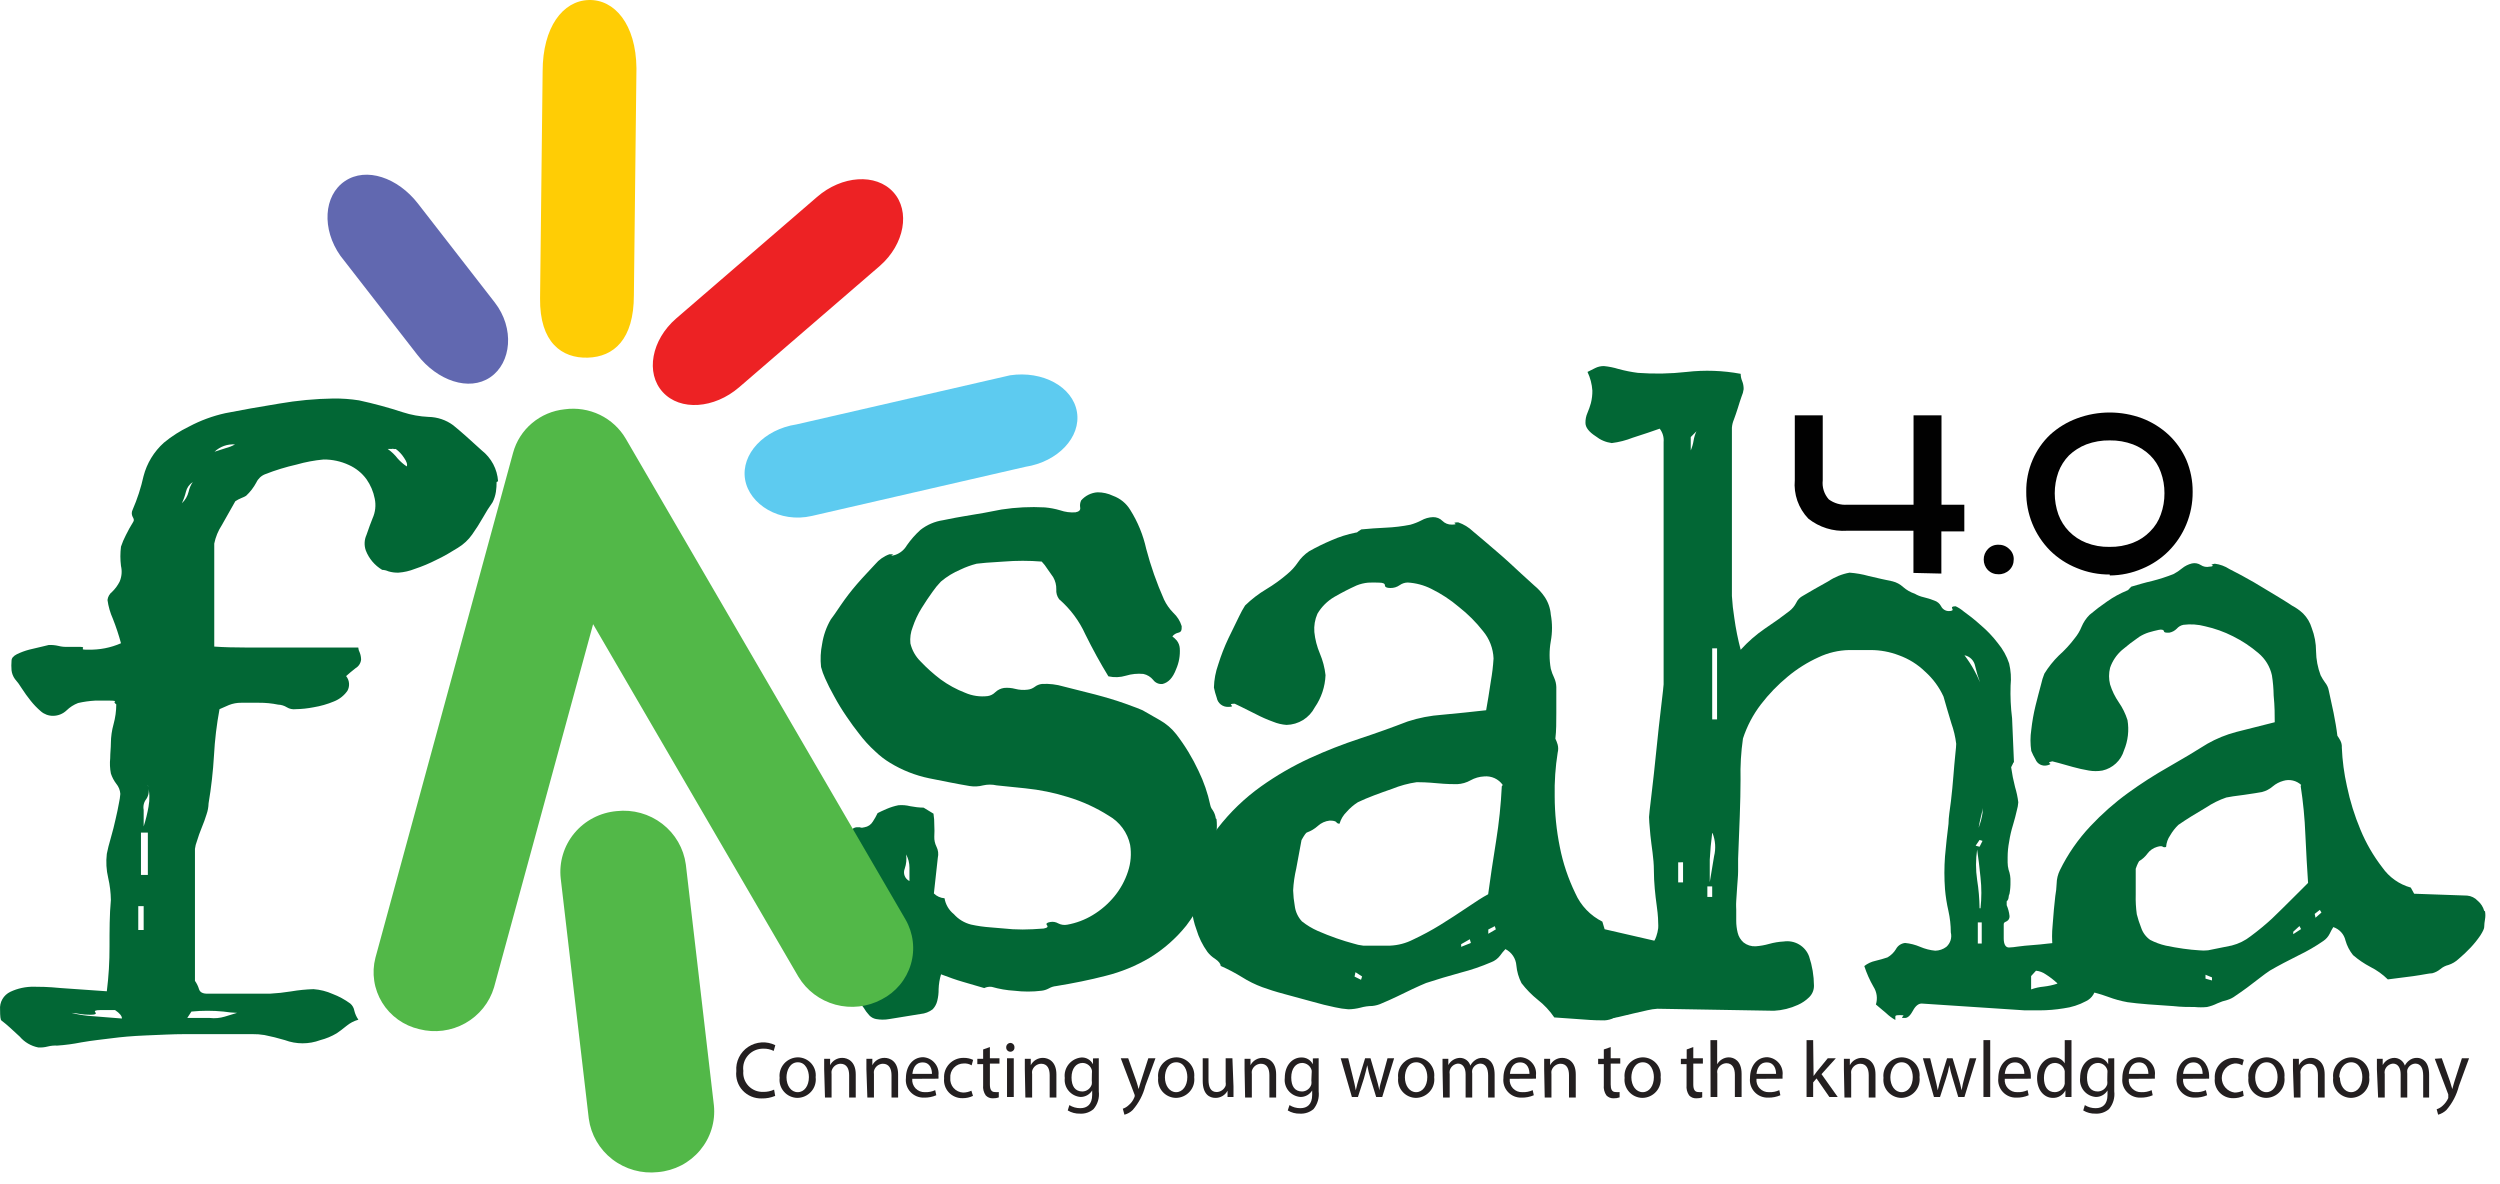 <svg width="114" height="54" viewBox="0 0 114 54" fill="none" xmlns="http://www.w3.org/2000/svg">
<g clip-path="url(#clip0_350_1887)">
<path d="M22.645 21.981C22.646 22.13 22.636 22.278 22.614 22.425C22.588 22.592 22.537 22.755 22.46 22.906C22.301 23.128 22.155 23.36 22.023 23.599C21.872 23.865 21.708 24.123 21.531 24.372C21.359 24.618 21.137 24.825 20.878 24.981C20.565 25.176 20.263 25.358 19.912 25.523C19.591 25.688 19.258 25.828 18.915 25.942C18.677 26.037 18.426 26.095 18.171 26.113C18.014 26.118 17.858 26.097 17.709 26.052C17.62 26.012 17.524 25.989 17.426 25.985C17.085 25.781 16.823 25.47 16.681 25.103C16.599 24.87 16.61 24.615 16.712 24.391C16.817 24.086 16.909 23.831 16.989 23.636C17.117 23.354 17.152 23.038 17.087 22.735C17.026 22.419 16.898 22.118 16.712 21.853C16.506 21.57 16.227 21.346 15.906 21.202C15.546 21.035 15.152 20.95 14.755 20.953C14.338 20.991 13.926 21.069 13.524 21.184C13.038 21.294 12.56 21.44 12.096 21.622C11.916 21.69 11.771 21.826 11.69 21.999C11.569 22.226 11.411 22.432 11.222 22.608C11.154 22.648 11.082 22.683 11.007 22.711C10.91 22.75 10.817 22.799 10.73 22.857L10.115 23.946C9.948 24.203 9.831 24.487 9.77 24.786V29.484C10.188 29.514 10.675 29.527 11.235 29.527H12.878C13.419 29.527 13.881 29.527 14.275 29.527H14.989H16.337C16.343 29.607 16.366 29.686 16.404 29.758C16.444 29.859 16.464 29.966 16.466 30.074C16.459 30.155 16.432 30.233 16.388 30.302C16.344 30.371 16.284 30.428 16.213 30.47C16.047 30.598 15.906 30.719 15.783 30.829C15.858 30.922 15.905 31.035 15.915 31.154C15.926 31.273 15.902 31.393 15.844 31.498C15.693 31.717 15.478 31.887 15.229 31.985C14.929 32.111 14.615 32.2 14.293 32.253C14.028 32.305 13.758 32.334 13.487 32.338C13.346 32.357 13.202 32.327 13.081 32.253C12.961 32.178 12.823 32.136 12.681 32.131C12.394 32.072 12.101 32.043 11.807 32.046H11.001C10.809 32.044 10.619 32.079 10.441 32.149L10.01 32.338C9.88 33.034 9.796 33.737 9.758 34.444C9.715 35.178 9.633 35.909 9.511 36.634C9.506 36.804 9.475 36.972 9.419 37.133C9.358 37.334 9.284 37.535 9.198 37.742C9.111 37.949 9.044 38.149 8.982 38.35C8.936 38.465 8.905 38.586 8.89 38.709V44.727C8.972 44.842 9.034 44.97 9.075 45.105C9.118 45.245 9.241 45.312 9.45 45.312H9.979C10.242 45.312 10.531 45.312 10.847 45.312C11.155 45.312 11.462 45.312 11.745 45.312H12.306C12.629 45.295 12.952 45.26 13.272 45.208C13.61 45.15 13.951 45.116 14.293 45.105C14.595 45.127 14.891 45.201 15.167 45.324C15.455 45.433 15.726 45.581 15.973 45.762C16.072 45.847 16.137 45.963 16.158 46.091C16.194 46.237 16.256 46.375 16.343 46.498C16.139 46.555 15.95 46.655 15.789 46.79C15.623 46.93 15.475 47.034 15.352 47.119C15.12 47.257 14.869 47.362 14.607 47.429C14.086 47.624 13.51 47.624 12.989 47.429C12.656 47.332 12.373 47.259 12.059 47.198C11.874 47.167 11.687 47.153 11.499 47.156H10.01C9.548 47.156 9.031 47.156 8.453 47.156C7.874 47.156 7.271 47.192 6.65 47.216C6.028 47.241 5.511 47.289 5.099 47.344C4.687 47.399 4.262 47.435 3.702 47.533C3.342 47.605 2.978 47.654 2.613 47.679C2.466 47.671 2.318 47.685 2.176 47.721C2.035 47.758 1.89 47.772 1.745 47.764C1.415 47.699 1.118 47.525 0.902 47.271C0.551 46.943 0.286 46.699 0.065 46.535C0.022 46.505 0.003 46.346 0.003 46.042C-0.011 45.875 0.025 45.708 0.109 45.562C0.192 45.417 0.319 45.3 0.471 45.227C0.809 45.067 1.18 44.988 1.554 44.995C1.763 44.995 2.169 44.995 2.785 45.056L4.871 45.202C4.956 44.526 4.997 43.845 4.994 43.164C4.994 42.421 4.994 41.709 5.056 41.04C5.051 40.7 5.01 40.361 4.933 40.03C4.848 39.671 4.827 39.3 4.871 38.934C4.908 38.74 4.97 38.49 5.056 38.198C5.142 37.906 5.21 37.626 5.271 37.352C5.333 37.078 5.388 36.841 5.425 36.616C5.456 36.48 5.476 36.341 5.487 36.202C5.476 36.032 5.411 35.871 5.302 35.74C5.194 35.598 5.111 35.44 5.056 35.271C5.012 35.042 5.001 34.809 5.025 34.577C5.025 34.34 5.056 34.109 5.056 33.884C5.059 33.592 5.1 33.301 5.179 33.02C5.26 32.726 5.301 32.423 5.302 32.119C5.222 32.058 5.197 32.015 5.24 31.991C5.283 31.967 5.197 31.948 4.994 31.948H4.342C4.079 31.963 3.817 31.999 3.56 32.058C3.364 32.133 3.186 32.247 3.037 32.393C2.872 32.551 2.652 32.64 2.422 32.642C2.216 32.644 2.016 32.57 1.862 32.435C1.691 32.288 1.534 32.125 1.394 31.948C1.249 31.767 1.113 31.578 0.988 31.383C0.898 31.234 0.795 31.093 0.68 30.963C0.596 30.846 0.543 30.71 0.526 30.567C0.514 30.421 0.514 30.275 0.526 30.129C0.526 30.013 0.606 29.916 0.772 29.831C0.952 29.744 1.139 29.675 1.332 29.624L1.948 29.478L2.225 29.411C2.372 29.406 2.519 29.42 2.662 29.453C2.804 29.49 2.952 29.504 3.099 29.496H3.53C3.739 29.496 3.819 29.496 3.782 29.563C3.745 29.63 3.819 29.624 4.028 29.624C4.54 29.637 5.049 29.538 5.517 29.332C5.415 28.954 5.292 28.582 5.148 28.218C5.025 27.945 4.942 27.656 4.902 27.36C4.91 27.286 4.934 27.215 4.971 27.15C5.008 27.085 5.058 27.028 5.117 26.983C5.255 26.849 5.37 26.692 5.456 26.52C5.551 26.295 5.573 26.046 5.517 25.808C5.48 25.515 5.48 25.219 5.517 24.926C5.577 24.746 5.651 24.571 5.739 24.403C5.841 24.194 5.954 23.991 6.077 23.794C6.12 23.733 6.108 23.66 6.047 23.563C6.022 23.514 6.009 23.46 6.009 23.405C6.009 23.35 6.022 23.296 6.047 23.247C6.262 22.752 6.429 22.239 6.545 21.713C6.697 21.125 7.02 20.594 7.474 20.186C7.826 19.895 8.213 19.648 8.625 19.449C9.144 19.173 9.699 18.968 10.275 18.841C10.976 18.701 11.807 18.555 12.736 18.403C13.55 18.262 14.373 18.185 15.198 18.172C15.591 18.168 15.985 18.196 16.373 18.257C17.047 18.403 17.713 18.584 18.367 18.798C18.748 18.922 19.143 18.993 19.543 19.011C19.947 19.018 20.339 19.15 20.663 19.389C21.038 19.693 21.469 20.082 21.968 20.539C22.184 20.709 22.362 20.922 22.491 21.164C22.619 21.406 22.694 21.672 22.712 21.944L22.645 21.981ZM18.546 21.269C18.589 21.184 18.546 21.05 18.423 20.873C18.323 20.718 18.196 20.582 18.047 20.472C18.017 20.48 17.985 20.48 17.955 20.472C17.925 20.46 17.892 20.46 17.863 20.472H17.678C17.854 20.596 18.01 20.745 18.14 20.916C18.26 21.049 18.396 21.168 18.546 21.269ZM10.718 20.265C10.547 20.253 10.375 20.277 10.214 20.334C10.053 20.392 9.906 20.482 9.782 20.599L10.312 20.429C10.454 20.392 10.59 20.337 10.718 20.265ZM8.791 21.981C8.634 22.084 8.521 22.243 8.478 22.425C8.435 22.605 8.373 22.781 8.293 22.948C8.445 22.807 8.551 22.625 8.601 22.425C8.634 22.266 8.698 22.115 8.791 21.981ZM6.742 35.825C6.779 35.925 6.792 36.031 6.78 36.137C6.769 36.242 6.732 36.344 6.674 36.433C6.618 36.503 6.578 36.583 6.557 36.669C6.536 36.755 6.534 36.845 6.551 36.932V37.687C6.646 37.392 6.72 37.091 6.773 36.786C6.834 36.459 6.824 36.123 6.742 35.8V35.825ZM6.428 37.967V39.896H6.742V37.967H6.428ZM6.305 41.32V42.409H6.551V41.32H6.305ZM10.841 46.188C10.622 46.181 10.404 46.161 10.188 46.127C9.703 46.079 9.215 46.079 8.73 46.127L8.539 46.419H9.567C9.796 46.446 10.029 46.425 10.25 46.358L10.865 46.17L10.841 46.188ZM5.56 46.438C5.56 46.328 5.456 46.2 5.247 46.06H4.563C4.354 46.06 4.286 46.097 4.348 46.164C4.41 46.231 4.348 46.273 4.126 46.273C3.951 46.274 3.776 46.26 3.603 46.231C3.49 46.205 3.375 46.191 3.259 46.188C3.511 46.252 3.768 46.297 4.028 46.322L5.554 46.444L5.56 46.438Z" fill="#026735"/>
<path d="M55.472 37.346C55.496 37.548 55.496 37.752 55.472 37.955C55.453 38.169 55.422 38.382 55.38 38.594C55.343 38.782 55.343 38.977 55.38 39.166C55.423 39.369 55.404 39.581 55.325 39.774C55.067 40.653 54.65 41.477 54.094 42.208C53.628 42.789 53.063 43.285 52.426 43.675C51.804 44.044 51.13 44.321 50.426 44.496C49.7 44.685 48.943 44.837 48.161 44.965C48.041 44.976 47.926 45.014 47.823 45.074C47.719 45.13 47.607 45.165 47.49 45.178C47.081 45.228 46.668 45.228 46.259 45.178C45.909 45.158 45.562 45.098 45.225 45.001C45.108 44.986 44.988 45.005 44.881 45.056L43.902 44.77C43.601 44.685 43.287 44.569 42.911 44.429C42.846 44.649 42.809 44.876 42.801 45.105C42.804 45.285 42.783 45.465 42.739 45.64C42.705 45.784 42.632 45.916 42.53 46.024C42.372 46.145 42.182 46.219 41.982 46.237L40.56 46.468C40.357 46.505 40.148 46.505 39.945 46.468C39.827 46.445 39.719 46.385 39.637 46.297C39.537 46.187 39.449 46.067 39.373 45.938C39.222 45.728 39.039 45.541 38.831 45.385C39.077 45.275 39.256 44.971 39.36 44.472C39.462 44.056 39.449 43.621 39.324 43.212C39.317 43.162 39.317 43.111 39.324 43.06C39.316 42.872 39.293 42.685 39.256 42.5C39.2 42.19 39.127 41.721 39.022 41.095C38.917 40.468 38.751 39.585 38.529 38.46C38.633 38.321 38.711 38.164 38.757 37.997C38.771 37.924 38.808 37.858 38.864 37.808C38.919 37.759 38.99 37.729 39.065 37.723C39.225 37.723 39.286 37.723 39.243 37.723C39.2 37.723 39.243 37.772 39.422 37.723C39.501 37.71 39.576 37.68 39.642 37.635C39.708 37.589 39.763 37.53 39.803 37.462C39.884 37.339 39.956 37.211 40.019 37.078C40.111 37.03 40.253 36.963 40.437 36.884C40.608 36.811 40.785 36.756 40.967 36.719C41.146 36.703 41.327 36.718 41.502 36.762C41.705 36.802 41.911 36.825 42.117 36.829L42.567 37.103C42.594 37.274 42.607 37.447 42.604 37.62C42.614 37.796 42.614 37.973 42.604 38.149C42.598 38.307 42.632 38.464 42.702 38.606C42.783 38.764 42.804 38.945 42.764 39.117L42.585 40.742C42.715 40.87 42.888 40.948 43.071 40.961C43.118 41.246 43.269 41.504 43.496 41.685C43.702 41.918 43.974 42.083 44.278 42.16C44.567 42.224 44.861 42.266 45.158 42.287L46.179 42.373C46.483 42.39 46.787 42.39 47.09 42.373L47.589 42.342C47.755 42.312 47.804 42.263 47.742 42.19C47.681 42.117 47.742 42.068 47.89 42.044C48.015 42.02 48.144 42.042 48.253 42.105C48.379 42.172 48.525 42.193 48.666 42.166C49.077 42.092 49.472 41.944 49.829 41.727C50.207 41.5 50.542 41.21 50.82 40.869C51.093 40.535 51.302 40.153 51.435 39.744C51.566 39.352 51.6 38.934 51.534 38.527C51.475 38.249 51.358 37.986 51.189 37.757C51.02 37.527 50.804 37.335 50.555 37.194C49.981 36.83 49.36 36.546 48.709 36.348C48.072 36.148 47.416 36.014 46.752 35.947L45.447 35.813C45.244 35.767 45.034 35.767 44.831 35.813C44.631 35.866 44.421 35.876 44.216 35.843C43.601 35.74 43.016 35.618 42.37 35.49C41.738 35.359 41.134 35.12 40.585 34.784C40.345 34.639 40.122 34.467 39.92 34.273C39.636 34.017 39.379 33.734 39.151 33.427C38.985 33.22 38.8 32.965 38.597 32.666C38.397 32.374 38.212 32.072 38.043 31.76C37.871 31.456 37.736 31.182 37.625 30.932C37.548 30.765 37.487 30.592 37.44 30.415C37.402 30.064 37.418 29.709 37.489 29.362C37.55 28.97 37.683 28.592 37.883 28.249C37.969 28.139 38.117 27.926 38.333 27.604C38.562 27.267 38.811 26.944 39.077 26.636C39.36 26.307 39.637 26.027 39.908 25.729C40.08 25.522 40.306 25.364 40.56 25.273C40.727 25.273 40.77 25.273 40.69 25.303C40.61 25.334 40.659 25.358 40.825 25.303C41.049 25.225 41.237 25.069 41.354 24.865C41.532 24.61 41.739 24.375 41.97 24.165C42.269 23.93 42.626 23.777 43.004 23.721C43.459 23.63 43.767 23.569 43.933 23.545C44.618 23.435 45.197 23.332 45.669 23.234C46.322 23.134 46.984 23.101 47.644 23.137C47.882 23.158 48.117 23.203 48.346 23.271C48.569 23.348 48.805 23.379 49.041 23.362C49.201 23.332 49.275 23.265 49.257 23.149C49.237 23.038 49.252 22.923 49.3 22.82C49.392 22.713 49.506 22.625 49.634 22.561C49.762 22.497 49.901 22.459 50.044 22.449C50.289 22.448 50.531 22.502 50.752 22.608C51.082 22.727 51.36 22.954 51.54 23.253C51.882 23.797 52.128 24.396 52.266 25.023C52.474 25.814 52.746 26.588 53.078 27.336C53.184 27.561 53.328 27.767 53.503 27.944C53.683 28.11 53.814 28.32 53.885 28.553C53.885 28.717 53.885 28.815 53.731 28.851C53.623 28.874 53.527 28.934 53.46 29.021C53.535 29.076 53.603 29.14 53.663 29.21C53.742 29.312 53.789 29.435 53.798 29.563C53.82 29.888 53.763 30.213 53.632 30.512C53.478 30.92 53.275 31.121 53.017 31.188C52.935 31.199 52.852 31.188 52.776 31.155C52.7 31.123 52.634 31.071 52.586 31.005C52.472 30.866 52.314 30.769 52.137 30.731C51.869 30.706 51.599 30.733 51.343 30.811C51.083 30.89 50.807 30.9 50.543 30.841C50.173 30.236 49.823 29.598 49.49 28.924C49.214 28.312 48.806 27.766 48.296 27.324C48.199 27.194 48.154 27.034 48.167 26.873C48.172 26.679 48.123 26.488 48.026 26.32C47.94 26.204 47.853 26.076 47.761 25.942C47.687 25.822 47.6 25.71 47.502 25.608C46.925 25.561 46.345 25.561 45.767 25.608C45.115 25.644 44.709 25.681 44.536 25.705C44.282 25.77 44.034 25.86 43.798 25.973C43.474 26.109 43.173 26.294 42.905 26.52C42.768 26.662 42.642 26.815 42.53 26.977C42.364 27.202 42.197 27.458 42.025 27.731C41.856 28.003 41.72 28.293 41.619 28.596C41.525 28.831 41.489 29.086 41.514 29.338C41.587 29.649 41.747 29.934 41.976 30.159C42.258 30.458 42.565 30.732 42.893 30.981C43.236 31.231 43.61 31.436 44.007 31.589C44.331 31.731 44.689 31.784 45.041 31.741C45.172 31.721 45.293 31.659 45.385 31.565C45.495 31.46 45.635 31.392 45.785 31.37C45.957 31.354 46.13 31.369 46.296 31.413C46.479 31.46 46.669 31.473 46.856 31.449C46.975 31.437 47.087 31.393 47.182 31.322C47.278 31.247 47.394 31.201 47.515 31.188C47.845 31.17 48.176 31.209 48.493 31.303L49.94 31.669C50.444 31.802 50.906 31.942 51.318 32.088C51.73 32.234 51.989 32.338 52.1 32.387L52.875 32.831C53.171 32.995 53.431 33.217 53.638 33.482C54.038 34.001 54.378 34.562 54.654 35.155C54.895 35.651 55.075 36.174 55.189 36.713C55.207 36.798 55.245 36.877 55.3 36.944C55.375 37.058 55.423 37.187 55.441 37.322L55.472 37.346ZM41.317 38.953C41.35 39.173 41.329 39.399 41.256 39.61C41.213 39.714 41.211 39.83 41.251 39.935C41.291 40.04 41.37 40.126 41.471 40.176C41.471 40.005 41.471 39.798 41.471 39.567C41.472 39.355 41.419 39.146 41.317 38.959V38.953Z" fill="#026735"/>
<path d="M76.427 43.955C76.426 44.09 76.401 44.224 76.353 44.35C76.304 44.479 76.263 44.611 76.23 44.746C76.23 44.807 76.137 44.934 75.959 45.117C75.768 45.304 75.562 45.477 75.344 45.634C75.116 45.797 74.877 45.946 74.63 46.078C74.457 46.188 74.262 46.257 74.058 46.279C73.902 46.286 73.75 46.33 73.614 46.407C73.475 46.48 73.322 46.521 73.165 46.529C72.999 46.529 72.667 46.529 72.168 46.486L70.876 46.395C70.669 46.09 70.416 45.819 70.125 45.592C69.847 45.369 69.597 45.113 69.38 44.831C69.251 44.579 69.171 44.304 69.146 44.022C69.134 43.866 69.082 43.716 68.995 43.586C68.908 43.456 68.788 43.351 68.648 43.279C68.558 43.373 68.476 43.472 68.402 43.578C68.3 43.712 68.161 43.816 68.002 43.876C67.553 44.069 67.091 44.228 66.617 44.35C66.051 44.505 65.522 44.663 65.029 44.825C64.863 44.892 64.666 44.983 64.414 45.099L63.694 45.446C63.448 45.561 63.226 45.665 63.029 45.744C62.888 45.813 62.736 45.856 62.58 45.872C62.395 45.874 62.21 45.9 62.032 45.951C61.855 45.996 61.673 46.021 61.49 46.024C61.283 46.009 61.078 45.978 60.875 45.932C60.555 45.865 60.198 45.78 59.804 45.665L58.573 45.33C58.161 45.221 57.823 45.111 57.558 45.014C57.235 44.894 56.925 44.741 56.635 44.557C56.323 44.365 55.998 44.194 55.662 44.046C55.662 43.949 55.576 43.839 55.41 43.724C55.275 43.64 55.156 43.533 55.059 43.407C54.834 43.094 54.664 42.747 54.555 42.379C54.449 42.094 54.381 41.798 54.352 41.496C54.399 41.136 54.482 40.782 54.598 40.438C54.758 39.865 54.906 39.379 55.035 38.983C55.113 38.784 55.178 38.581 55.232 38.375C55.284 38.153 55.385 37.945 55.527 37.766C56.087 37.039 56.753 36.397 57.503 35.861C58.203 35.363 58.949 34.931 59.73 34.571C60.474 34.231 61.236 33.933 62.014 33.677C62.771 33.427 63.497 33.166 64.192 32.898C64.699 32.733 65.224 32.631 65.755 32.594C66.469 32.527 67.14 32.46 67.768 32.387C67.836 32.028 67.903 31.583 67.983 31.06C68.044 30.718 68.085 30.372 68.106 30.026C68.088 29.569 67.92 29.131 67.626 28.778C67.305 28.369 66.936 27.999 66.525 27.677C66.141 27.35 65.717 27.072 65.263 26.849C64.93 26.682 64.565 26.585 64.192 26.563C64.059 26.565 63.931 26.608 63.823 26.685C63.699 26.772 63.55 26.817 63.398 26.813C63.232 26.813 63.152 26.77 63.152 26.691C63.152 26.612 63.066 26.569 62.9 26.569C62.728 26.56 62.555 26.56 62.383 26.569C62.203 26.586 62.027 26.629 61.86 26.697C61.513 26.854 61.174 27.029 60.844 27.22C60.526 27.407 60.261 27.671 60.075 27.987C59.96 28.249 59.911 28.535 59.934 28.821C59.968 29.158 60.054 29.488 60.186 29.8C60.319 30.115 60.407 30.447 60.444 30.786C60.424 31.313 60.253 31.824 59.952 32.259C59.83 32.494 59.646 32.692 59.42 32.833C59.193 32.973 58.933 33.05 58.666 33.056C58.454 33.041 58.246 32.991 58.05 32.91C57.784 32.814 57.525 32.7 57.275 32.569L56.604 32.234L56.303 32.089C56.138 32.089 56.089 32.113 56.155 32.162C56.22 32.21 56.171 32.234 56.007 32.234C55.884 32.239 55.763 32.2 55.667 32.124C55.571 32.048 55.506 31.941 55.484 31.821C55.43 31.668 55.387 31.511 55.355 31.352C55.364 30.993 55.431 30.638 55.552 30.299C55.678 29.894 55.832 29.497 56.013 29.113C56.192 28.736 56.358 28.401 56.505 28.103C56.585 27.933 56.676 27.768 56.776 27.61C57.068 27.326 57.392 27.076 57.743 26.867C58.082 26.664 58.404 26.432 58.703 26.174C58.885 26.025 59.044 25.85 59.176 25.656C59.313 25.452 59.489 25.277 59.694 25.139C60.022 24.953 60.361 24.787 60.709 24.64C61.066 24.481 61.439 24.363 61.823 24.287C61.843 24.287 61.863 24.283 61.881 24.274C61.899 24.266 61.915 24.254 61.928 24.238L62.075 24.141C62.438 24.105 62.808 24.08 63.189 24.062C63.565 24.046 63.94 24.001 64.309 23.928C64.482 23.88 64.649 23.815 64.808 23.733C64.973 23.639 65.159 23.587 65.349 23.581C65.428 23.58 65.506 23.594 65.579 23.623C65.652 23.652 65.719 23.696 65.774 23.752C65.829 23.807 65.895 23.851 65.968 23.88C66.041 23.91 66.12 23.924 66.199 23.922C66.363 23.922 66.412 23.904 66.346 23.867C66.279 23.837 66.346 23.819 66.494 23.819C66.747 23.906 66.978 24.047 67.171 24.232C67.516 24.512 67.885 24.841 68.266 25.163C68.648 25.486 69.011 25.827 69.344 26.137L69.959 26.697C70.141 26.846 70.301 27.02 70.433 27.214C70.596 27.455 70.694 27.734 70.716 28.024C70.79 28.426 70.79 28.838 70.716 29.241C70.643 29.655 70.643 30.079 70.716 30.494C70.754 30.637 70.805 30.775 70.87 30.908C70.93 31.04 70.964 31.183 70.968 31.328C70.968 31.687 70.968 32.082 70.968 32.508C70.968 32.934 70.968 33.324 70.925 33.683C70.968 33.771 71.003 33.862 71.03 33.957C71.061 34.077 71.061 34.202 71.03 34.322C70.925 34.982 70.88 35.65 70.894 36.318C70.896 37.092 70.974 37.865 71.128 38.624C71.271 39.355 71.51 40.065 71.836 40.736C72.082 41.294 72.517 41.75 73.067 42.026L73.171 42.373L75.811 42.981C76.01 43.043 76.18 43.175 76.285 43.352C76.414 43.514 76.493 43.708 76.513 43.912L76.427 43.955ZM67.866 42.385V42.58L68.211 42.379L68.162 42.233L67.866 42.385ZM68.525 35.794C68.431 35.66 68.303 35.554 68.154 35.485C68.004 35.417 67.839 35.389 67.676 35.405C67.459 35.416 67.249 35.476 67.06 35.581C66.872 35.688 66.661 35.748 66.445 35.758C66.279 35.758 65.971 35.758 65.522 35.715C65.072 35.673 64.771 35.667 64.605 35.667C64.22 35.723 63.844 35.825 63.484 35.971C62.906 36.172 62.383 36.36 61.921 36.58C61.728 36.702 61.554 36.852 61.404 37.024C61.253 37.172 61.142 37.356 61.084 37.559C61.056 37.562 61.027 37.557 61.001 37.546C60.975 37.534 60.953 37.515 60.937 37.492C60.9 37.444 60.801 37.419 60.635 37.419C60.433 37.44 60.243 37.526 60.093 37.663C59.949 37.794 59.779 37.895 59.595 37.961C59.564 37.961 59.478 38.076 59.349 38.308C59.287 38.667 59.207 39.093 59.109 39.604C59.032 39.932 58.984 40.266 58.967 40.602C58.974 40.839 58.999 41.075 59.041 41.308C59.072 41.571 59.186 41.818 59.367 42.014C59.589 42.19 59.833 42.337 60.093 42.452C60.377 42.573 60.66 42.689 60.943 42.786C61.226 42.884 61.478 42.963 61.712 43.024C61.858 43.072 62.008 43.105 62.161 43.121H63.392C63.755 43.105 64.109 43.011 64.432 42.847C64.855 42.649 65.266 42.428 65.663 42.184C66.094 41.916 66.5 41.654 66.894 41.387C67.288 41.119 67.596 40.918 67.86 40.778C67.959 40.054 68.076 39.245 68.223 38.344C68.355 37.52 68.442 36.689 68.482 35.855L68.525 35.794ZM66.629 43.054V43.176L67.073 42.999L67.023 42.829L66.629 43.054ZM61.767 44.533L62.063 44.679L62.112 44.527L61.81 44.332L61.767 44.533Z" fill="#026735"/>
<path d="M95.567 44.928C95.572 45.079 95.533 45.227 95.454 45.356C95.376 45.484 95.261 45.587 95.123 45.653C94.806 45.823 94.46 45.935 94.102 45.981C93.742 46.04 93.377 46.071 93.013 46.072H92.329L87.628 45.762C87.48 45.762 87.344 45.871 87.228 46.091C87.111 46.31 86.987 46.419 86.871 46.419C86.754 46.419 86.686 46.419 86.76 46.358C86.834 46.298 86.797 46.291 86.649 46.291C86.501 46.291 86.428 46.291 86.428 46.358V46.511C86.276 46.425 86.135 46.321 86.009 46.2L85.541 45.805C85.583 45.67 85.595 45.528 85.576 45.388C85.557 45.248 85.507 45.114 85.431 44.995C85.259 44.696 85.118 44.38 85.012 44.052C85.16 43.936 85.332 43.855 85.517 43.815C85.714 43.766 85.898 43.717 86.07 43.657C86.227 43.566 86.359 43.439 86.453 43.285C86.493 43.207 86.552 43.14 86.624 43.09C86.698 43.04 86.782 43.009 86.871 42.999C87.108 43.022 87.341 43.082 87.56 43.176C87.779 43.27 88.011 43.33 88.249 43.352C88.432 43.348 88.609 43.286 88.754 43.176C88.844 43.095 88.911 42.991 88.947 42.875C88.983 42.759 88.986 42.636 88.957 42.519C88.956 42.187 88.919 41.856 88.847 41.533C88.772 41.208 88.721 40.879 88.692 40.547C88.655 40.051 88.655 39.552 88.692 39.056C88.735 38.557 88.79 38.058 88.852 37.565C88.852 37.273 88.914 36.926 88.963 36.531C89.012 36.135 89.043 35.758 89.074 35.393C89.105 35.028 89.129 34.705 89.16 34.425C89.191 34.145 89.203 33.981 89.203 33.92C89.165 33.6 89.09 33.286 88.982 32.983C88.834 32.496 88.717 32.094 88.625 31.766C88.428 31.334 88.143 30.946 87.787 30.628C87.447 30.296 87.037 30.041 86.587 29.88C86.177 29.723 85.741 29.642 85.301 29.642H84.323C83.839 29.652 83.363 29.764 82.926 29.971C82.422 30.2 81.953 30.494 81.528 30.847C81.071 31.223 80.658 31.65 80.298 32.119C79.938 32.589 79.662 33.115 79.479 33.677C79.39 34.295 79.353 34.92 79.369 35.545C79.369 36.549 79.313 37.754 79.258 39.16C79.258 39.306 79.258 39.494 79.258 39.732C79.258 39.969 79.227 40.2 79.215 40.431C79.202 40.663 79.184 40.888 79.172 41.089C79.159 41.289 79.172 41.423 79.172 41.484V41.989C79.172 42.174 79.195 42.358 79.239 42.537C79.28 42.706 79.373 42.859 79.504 42.975C79.661 43.099 79.858 43.162 80.058 43.151C80.266 43.136 80.473 43.099 80.673 43.042C80.89 42.981 81.113 42.944 81.338 42.932C81.581 42.895 81.829 42.943 82.04 43.068C82.251 43.192 82.412 43.385 82.495 43.614C82.639 44.044 82.714 44.494 82.717 44.947C82.718 45.045 82.699 45.143 82.661 45.234C82.623 45.325 82.566 45.407 82.495 45.476C82.347 45.621 82.174 45.739 81.984 45.823C81.642 45.98 81.272 46.071 80.895 46.091L75.578 45.999C75.426 46.009 75.276 46.031 75.129 46.066L74.464 46.218L73.799 46.377C73.668 46.408 73.534 46.428 73.399 46.438C73.223 46.41 73.061 46.326 72.938 46.2C72.775 46.078 72.645 45.919 72.555 45.738C72.423 45.564 72.361 45.346 72.383 45.129C72.382 45.059 72.397 44.989 72.427 44.924C72.457 44.86 72.501 44.803 72.555 44.758C72.612 44.714 72.658 44.657 72.689 44.593C72.72 44.529 72.735 44.458 72.734 44.387C72.796 44.064 72.79 43.876 72.734 43.815C72.7 43.789 72.672 43.756 72.653 43.718C72.634 43.68 72.623 43.638 72.623 43.596C72.627 43.517 72.649 43.441 72.687 43.372C72.725 43.303 72.779 43.245 72.845 43.2C72.968 43.093 73.124 43.031 73.288 43.024C73.564 43.04 73.837 43.076 74.107 43.133C74.376 43.19 74.65 43.227 74.925 43.243C75.001 43.249 75.078 43.236 75.148 43.205C75.218 43.174 75.279 43.127 75.325 43.066C75.415 42.956 75.484 42.83 75.528 42.695C75.57 42.575 75.599 42.45 75.614 42.324C75.619 42.251 75.619 42.178 75.614 42.105C75.614 42.044 75.614 41.776 75.546 41.295C75.479 40.815 75.417 40.237 75.417 39.689C75.417 39.141 75.307 38.587 75.258 38.089C75.208 37.59 75.196 37.316 75.196 37.255C75.196 37.194 75.233 36.859 75.307 36.245C75.381 35.63 75.455 34.961 75.528 34.23C75.602 33.5 75.676 32.825 75.75 32.21C75.823 31.596 75.861 31.261 75.861 31.206V20.155C75.881 19.937 75.817 19.72 75.682 19.547C75.356 19.662 74.95 19.802 74.451 19.96C74.145 20.081 73.825 20.163 73.497 20.204C73.229 20.169 72.976 20.062 72.765 19.894C72.451 19.693 72.297 19.486 72.297 19.285C72.294 19.126 72.325 18.968 72.39 18.823C72.451 18.68 72.502 18.534 72.544 18.384C72.591 18.197 72.614 18.005 72.612 17.812C72.593 17.517 72.517 17.228 72.39 16.96L72.741 16.784C72.864 16.722 73.002 16.691 73.141 16.693C73.366 16.715 73.588 16.76 73.805 16.827C74.096 16.906 74.392 16.965 74.691 17.003C75.432 17.057 76.175 17.043 76.913 16.96C77.733 16.866 78.563 16.895 79.375 17.046C79.376 17.159 79.398 17.27 79.442 17.374C79.49 17.492 79.512 17.619 79.51 17.745C79.496 17.859 79.465 17.97 79.418 18.074C79.362 18.238 79.301 18.415 79.246 18.604C79.19 18.792 79.123 18.969 79.067 19.127C79.016 19.247 78.984 19.374 78.975 19.504V27.178C78.994 27.514 79.031 27.849 79.085 28.182C79.152 28.67 79.249 29.153 79.375 29.63C79.699 29.271 80.064 28.95 80.464 28.675C80.92 28.37 81.301 28.096 81.596 27.865C81.725 27.765 81.83 27.639 81.904 27.494C81.968 27.352 82.078 27.236 82.218 27.166C82.514 26.989 82.895 26.77 83.369 26.508C83.662 26.311 83.993 26.176 84.341 26.113C84.635 26.135 84.926 26.186 85.209 26.265C85.64 26.368 85.996 26.447 86.298 26.508C86.48 26.553 86.648 26.643 86.785 26.77C86.939 26.905 87.119 27.008 87.314 27.074C87.438 27.147 87.573 27.2 87.714 27.232C87.88 27.27 88.042 27.321 88.2 27.384C88.267 27.405 88.33 27.439 88.384 27.484C88.438 27.529 88.482 27.584 88.514 27.646C88.546 27.711 88.596 27.766 88.658 27.805C88.719 27.844 88.791 27.865 88.864 27.865C89.019 27.865 89.068 27.829 89.025 27.756C88.981 27.683 89.025 27.646 89.179 27.646C89.314 27.71 89.441 27.792 89.554 27.89C89.776 28.048 90.028 28.242 90.311 28.498C90.606 28.746 90.872 29.026 91.105 29.332C91.331 29.604 91.504 29.916 91.616 30.251C91.695 30.581 91.718 30.923 91.683 31.261C91.666 31.759 91.689 32.257 91.751 32.752L91.837 34.766C91.831 34.766 91.825 34.767 91.819 34.77C91.813 34.772 91.808 34.776 91.804 34.781C91.8 34.785 91.797 34.791 91.795 34.797C91.794 34.802 91.793 34.809 91.794 34.815L91.708 34.985C91.75 35.288 91.809 35.589 91.886 35.886C91.956 36.114 92.005 36.348 92.034 36.585C92.025 36.711 92.003 36.836 91.967 36.957C91.923 37.151 91.868 37.37 91.794 37.614C91.715 37.867 91.656 38.125 91.616 38.387C91.571 38.617 91.549 38.852 91.548 39.087V39.33C91.549 39.441 91.563 39.551 91.591 39.658C91.656 39.834 91.685 40.02 91.677 40.206C91.681 40.39 91.667 40.573 91.634 40.754C91.607 40.809 91.593 40.869 91.591 40.93C91.585 40.996 91.555 41.057 91.505 41.101V41.277C91.571 41.432 91.615 41.596 91.634 41.764C91.641 41.834 91.618 41.904 91.573 41.959C91.534 41.996 91.488 42.025 91.437 42.044C91.415 42.053 91.397 42.068 91.386 42.088C91.373 42.108 91.368 42.13 91.37 42.154C91.37 42.3 91.37 42.513 91.37 42.792C91.37 43.072 91.462 43.206 91.609 43.206C91.743 43.2 91.877 43.186 92.01 43.164C92.219 43.133 92.441 43.115 92.674 43.097C92.908 43.078 93.142 43.06 93.364 43.03L93.782 42.987C93.935 42.997 94.084 43.04 94.219 43.112C94.354 43.185 94.472 43.285 94.564 43.407C94.81 43.681 95.013 43.894 95.179 44.016C95.275 44.131 95.355 44.258 95.419 44.393C95.513 44.544 95.568 44.715 95.579 44.892L95.567 44.928ZM90.286 31.109C90.197 30.866 90.123 30.618 90.065 30.366C90.042 30.246 89.984 30.136 89.897 30.049C89.811 29.962 89.7 29.903 89.579 29.88C89.743 30.095 89.892 30.323 90.022 30.561C90.121 30.738 90.209 30.921 90.286 31.109ZM77.362 19.662L77.098 19.93V20.539C77.16 20.396 77.203 20.247 77.227 20.094C77.251 19.943 77.297 19.795 77.362 19.656V19.662ZM90.447 36.458C90.447 36.688 90.416 36.917 90.354 37.139C90.299 37.358 90.255 37.559 90.225 37.748C90.308 37.53 90.369 37.303 90.403 37.072C90.42 36.87 90.427 36.667 90.422 36.464L90.447 36.458ZM90.089 38.563L90.268 38.612L90.403 38.344L90.268 38.301L90.089 38.563ZM90.311 41.417C90.363 40.95 90.363 40.479 90.311 40.011C90.268 39.543 90.212 39.123 90.157 38.74C90.089 39.198 90.089 39.663 90.157 40.121C90.226 40.55 90.263 40.983 90.268 41.417H90.311ZM93.813 44.837C93.65 44.685 93.473 44.548 93.284 44.429C93.153 44.337 93 44.28 92.841 44.265L92.619 44.508V45.117C92.805 45.05 92.999 45.007 93.197 44.989C93.406 44.965 93.612 44.921 93.813 44.855V44.837ZM90.188 42.062V43.024H90.367V42.062H90.188ZM78.076 29.563V32.806H78.298V29.563H78.076ZM78.076 37.985C78.023 38.391 77.986 38.796 77.965 39.202C77.965 39.598 77.965 39.938 77.965 40.23C78.021 39.908 78.088 39.513 78.162 39.044C78.249 38.696 78.224 38.331 78.095 37.997L78.076 37.985ZM77.855 40.419V40.9H78.076V40.419H77.855ZM76.525 39.324V40.237H76.747V39.318L76.525 39.324Z" fill="#026735"/>
<path d="M113.317 41.557C113.338 41.676 113.338 41.797 113.317 41.916C113.295 42.037 113.283 42.159 113.279 42.281C113.279 42.336 113.23 42.458 113.107 42.652C112.973 42.85 112.822 43.038 112.658 43.212C112.486 43.395 112.303 43.568 112.11 43.73C111.979 43.853 111.821 43.947 111.649 44.003C111.512 44.036 111.386 44.101 111.279 44.192C111.171 44.281 111.046 44.345 110.91 44.381C110.769 44.381 110.474 44.454 110.03 44.514L108.885 44.661C108.65 44.43 108.38 44.237 108.085 44.089C107.803 43.94 107.539 43.761 107.298 43.553C107.139 43.355 107.022 43.127 106.953 42.884C106.922 42.744 106.854 42.614 106.757 42.508C106.66 42.401 106.537 42.321 106.399 42.275C106.337 42.373 106.281 42.474 106.233 42.579C106.167 42.712 106.067 42.825 105.944 42.908C105.585 43.157 105.206 43.376 104.812 43.565C104.35 43.797 103.913 44.022 103.507 44.259C103.377 44.344 103.218 44.46 103.039 44.6L102.473 45.032C102.276 45.178 102.097 45.3 101.937 45.409C101.827 45.493 101.702 45.557 101.568 45.598C101.41 45.635 101.255 45.688 101.106 45.756C100.958 45.829 100.801 45.885 100.639 45.92C100.453 45.938 100.265 45.938 100.079 45.92C99.796 45.92 99.463 45.92 99.1 45.878L97.968 45.799C97.586 45.768 97.272 45.738 97.02 45.701C96.718 45.648 96.421 45.566 96.134 45.458C95.826 45.347 95.512 45.255 95.192 45.184C95.192 45.093 95.082 45.02 94.915 44.947C94.781 44.897 94.658 44.823 94.552 44.727C94.3 44.496 94.092 44.222 93.937 43.918C93.793 43.688 93.68 43.44 93.598 43.182C93.566 42.86 93.566 42.536 93.598 42.214C93.635 41.679 93.678 41.235 93.721 40.863C93.755 40.674 93.776 40.483 93.783 40.291C93.787 40.08 93.838 39.873 93.931 39.683C94.29 38.949 94.76 38.272 95.321 37.675C95.844 37.117 96.418 36.609 97.038 36.16C97.631 35.73 98.247 35.334 98.885 34.973C99.504 34.62 100.095 34.267 100.657 33.914C101.069 33.68 101.509 33.5 101.968 33.379L103.728 32.934C103.728 32.606 103.728 32.21 103.679 31.717C103.674 31.407 103.648 31.098 103.599 30.792C103.513 30.398 103.296 30.042 102.984 29.782C102.631 29.48 102.243 29.223 101.826 29.015C101.423 28.81 100.995 28.657 100.553 28.559C100.23 28.472 99.893 28.45 99.562 28.492C99.444 28.515 99.338 28.578 99.26 28.669C99.167 28.763 99.047 28.827 98.915 28.851C98.768 28.851 98.688 28.851 98.676 28.784C98.663 28.717 98.577 28.693 98.435 28.723C98.294 28.754 98.14 28.79 97.98 28.839C97.829 28.887 97.684 28.955 97.549 29.04C97.275 29.229 97.009 29.432 96.756 29.648C96.51 29.866 96.325 30.142 96.22 30.451C96.157 30.701 96.157 30.962 96.22 31.212C96.31 31.5 96.443 31.773 96.614 32.022C96.788 32.272 96.923 32.547 97.014 32.837C97.092 33.303 97.037 33.782 96.854 34.218C96.787 34.444 96.661 34.649 96.488 34.81C96.315 34.972 96.101 35.085 95.869 35.137C95.665 35.172 95.457 35.172 95.254 35.137C95.007 35.095 94.762 35.04 94.521 34.973L93.869 34.79L93.586 34.717C93.439 34.748 93.401 34.778 93.469 34.809C93.537 34.839 93.469 34.869 93.352 34.9C93.245 34.927 93.13 34.913 93.032 34.863C92.934 34.813 92.857 34.728 92.817 34.626C92.744 34.503 92.68 34.375 92.626 34.243C92.578 33.924 92.578 33.6 92.626 33.281C92.667 32.906 92.733 32.534 92.823 32.168C92.915 31.808 92.995 31.486 93.075 31.2C93.11 31.036 93.159 30.875 93.223 30.719C93.408 30.419 93.629 30.141 93.882 29.892C94.147 29.656 94.388 29.395 94.601 29.113C94.736 28.951 94.843 28.771 94.921 28.577C95.006 28.375 95.129 28.191 95.285 28.036C95.54 27.82 95.808 27.616 96.085 27.427C96.368 27.227 96.674 27.06 96.995 26.928C97.013 26.924 97.029 26.917 97.042 26.906C97.055 26.896 97.067 26.882 97.076 26.867L97.186 26.752C97.5 26.66 97.802 26.569 98.147 26.49C98.473 26.407 98.793 26.303 99.106 26.18C99.247 26.107 99.379 26.019 99.5 25.918C99.631 25.811 99.785 25.734 99.95 25.693C100.019 25.677 100.091 25.675 100.16 25.688C100.23 25.701 100.297 25.727 100.356 25.766C100.413 25.805 100.479 25.831 100.548 25.844C100.616 25.857 100.688 25.855 100.756 25.839C100.897 25.839 100.941 25.79 100.873 25.772C100.805 25.754 100.873 25.729 100.996 25.705C101.233 25.735 101.461 25.818 101.66 25.948C102.018 26.125 102.393 26.332 102.787 26.557L103.9 27.226C104.245 27.439 104.454 27.567 104.516 27.616C104.703 27.713 104.875 27.836 105.027 27.981C105.208 28.165 105.342 28.391 105.415 28.638C105.545 28.976 105.612 29.335 105.612 29.697C105.617 30.071 105.688 30.442 105.82 30.792C105.881 30.912 105.95 31.026 106.03 31.133C106.111 31.234 106.166 31.353 106.19 31.48L106.412 32.508C106.485 32.88 106.547 33.226 106.584 33.549C106.634 33.619 106.679 33.692 106.719 33.768C106.771 33.867 106.795 33.979 106.787 34.09C106.812 34.684 106.89 35.275 107.021 35.855C107.162 36.532 107.369 37.194 107.636 37.833C107.89 38.448 108.225 39.027 108.633 39.555C108.945 40.002 109.403 40.327 109.932 40.474L110.085 40.754L112.504 40.839C112.689 40.856 112.86 40.941 112.984 41.076C113.127 41.196 113.23 41.355 113.279 41.533L113.317 41.557ZM105.55 41.673L105.587 41.849L105.858 41.612L105.784 41.49L105.55 41.673ZM104.935 35.794C104.828 35.695 104.697 35.625 104.554 35.592C104.412 35.559 104.262 35.563 104.122 35.606C103.943 35.654 103.777 35.741 103.636 35.861C103.494 35.984 103.326 36.071 103.144 36.117C102.996 36.145 102.725 36.188 102.331 36.245C101.937 36.293 101.66 36.336 101.519 36.366C101.192 36.478 100.882 36.632 100.596 36.823C100.128 37.097 99.703 37.358 99.334 37.614C99.187 37.756 99.061 37.918 98.959 38.095C98.851 38.25 98.788 38.43 98.774 38.618C98.752 38.629 98.728 38.634 98.703 38.634C98.678 38.634 98.654 38.629 98.632 38.618C98.596 38.575 98.503 38.575 98.362 38.618C98.187 38.669 98.033 38.776 97.925 38.922C97.823 39.063 97.693 39.181 97.543 39.269C97.543 39.269 97.463 39.391 97.389 39.616C97.389 39.938 97.389 40.328 97.389 40.79C97.38 41.091 97.397 41.393 97.438 41.691C97.49 41.898 97.556 42.101 97.635 42.3C97.708 42.525 97.853 42.722 98.048 42.859C98.274 42.976 98.513 43.064 98.762 43.121C99.027 43.176 99.297 43.224 99.562 43.261C99.827 43.297 100.06 43.322 100.276 43.334C100.413 43.349 100.551 43.349 100.688 43.334L101.771 43.115C102.085 43.035 102.379 42.89 102.633 42.689C102.969 42.441 103.292 42.174 103.599 41.892C103.925 41.587 104.215 41.283 104.516 40.991C104.818 40.699 105.045 40.456 105.248 40.261C105.205 39.616 105.162 38.886 105.125 38.064C105.096 37.318 105.024 36.575 104.91 35.837L104.935 35.794ZM104.571 42.488V42.598L104.928 42.366L104.855 42.227L104.571 42.488ZM100.583 44.63L100.867 44.709V44.569L100.571 44.448V44.63H100.583Z" fill="#026735"/>
<path fill-rule="evenodd" clip-rule="evenodd" d="M27.046 28.462L36.407 44.539C36.782 45.163 37.387 45.619 38.095 45.812C38.802 46.004 39.558 45.919 40.204 45.573C40.523 45.41 40.805 45.184 41.034 44.909C41.262 44.635 41.432 44.318 41.533 43.976C41.635 43.635 41.665 43.277 41.622 42.924C41.58 42.571 41.466 42.23 41.287 41.922L28.541 20.015C28.265 19.54 27.852 19.157 27.354 18.916C26.856 18.676 26.296 18.588 25.747 18.664C25.198 18.721 24.68 18.941 24.26 19.295C23.84 19.649 23.539 20.121 23.396 20.648L17.119 43.675C17.03 44.019 17.012 44.376 17.065 44.727C17.117 45.078 17.241 45.415 17.427 45.718C17.613 46.022 17.859 46.285 18.149 46.493C18.44 46.701 18.77 46.85 19.119 46.93C19.827 47.113 20.579 47.016 21.216 46.659C21.852 46.302 22.323 45.714 22.529 45.02L27.046 28.462ZM25.569 40.06L26.849 51.014C26.949 51.747 27.335 52.413 27.925 52.867C28.516 53.322 29.262 53.531 30.006 53.448C30.376 53.416 30.736 53.311 31.066 53.141C31.395 52.97 31.686 52.736 31.923 52.453C32.16 52.17 32.338 51.843 32.446 51.492C32.555 51.14 32.591 50.771 32.554 50.405L31.274 39.421C31.175 38.687 30.79 38.021 30.199 37.566C29.608 37.11 28.861 36.903 28.117 36.987C27.744 37.02 27.381 37.126 27.05 37.299C26.72 37.471 26.427 37.708 26.19 37.994C25.952 38.28 25.775 38.611 25.669 38.965C25.562 39.32 25.528 39.692 25.569 40.06Z" fill="#52B848"/>
<path fill-rule="evenodd" clip-rule="evenodd" d="M29.022 3.116L28.905 13.461C28.905 15.482 27.988 16.273 26.806 16.309C25.624 16.346 24.603 15.622 24.627 13.601L24.744 3.256C24.744 1.236 25.668 0.037 26.843 0.001C28.018 -0.036 29.003 1.102 29.022 3.116Z" fill="#FFCD05"/>
<path fill-rule="evenodd" clip-rule="evenodd" d="M40.123 12.123L33.704 17.66C32.566 18.64 31.015 18.75 30.221 17.879C29.427 17.009 29.704 15.5 30.836 14.52L37.255 8.983C38.387 7.997 39.944 7.894 40.732 8.758C41.52 9.622 41.249 11.137 40.123 12.123Z" fill="#ED2224"/>
<path fill-rule="evenodd" clip-rule="evenodd" d="M15.524 11.666L19.032 16.181C19.943 17.362 21.389 17.861 22.355 17.204C23.322 16.547 23.476 14.971 22.559 13.79L19.057 9.281C18.14 8.1 16.7 7.601 15.727 8.259C14.755 8.916 14.663 10.449 15.524 11.666Z" fill="#6168B0"/>
<path d="M87.253 26.125V24.202H84.231C83.59 24.244 82.957 24.046 82.458 23.648C82.236 23.416 82.067 23.139 81.96 22.837C81.855 22.535 81.814 22.214 81.843 21.896V18.938H83.117V21.902C83.099 22.058 83.114 22.216 83.162 22.366C83.209 22.516 83.288 22.654 83.393 22.772C83.636 22.95 83.935 23.037 84.237 23.015H87.258V18.938H88.532V23.015H89.573V24.232H88.526V26.155L87.253 26.125ZM91.825 25.516C91.826 25.606 91.809 25.695 91.774 25.778C91.739 25.86 91.688 25.935 91.622 25.997C91.557 26.06 91.48 26.108 91.395 26.141C91.31 26.173 91.22 26.189 91.129 26.186C91.041 26.188 90.952 26.173 90.87 26.14C90.787 26.108 90.712 26.059 90.649 25.997C90.525 25.867 90.457 25.695 90.458 25.516C90.456 25.428 90.472 25.34 90.505 25.257C90.538 25.175 90.587 25.099 90.649 25.036C90.711 24.971 90.785 24.919 90.868 24.886C90.95 24.852 91.04 24.837 91.129 24.841C91.221 24.838 91.312 24.854 91.396 24.887C91.481 24.921 91.558 24.971 91.622 25.036C91.692 25.098 91.747 25.175 91.782 25.262C91.817 25.348 91.832 25.442 91.825 25.535V25.516ZM96.207 26.198C95.694 26.202 95.184 26.103 94.711 25.906C94.251 25.723 93.832 25.45 93.481 25.103C92.776 24.389 92.388 23.428 92.397 22.431C92.389 21.93 92.488 21.432 92.687 20.971C92.871 20.541 93.141 20.152 93.481 19.827C93.838 19.501 94.256 19.247 94.711 19.078C95.671 18.721 96.73 18.721 97.69 19.078C98.134 19.25 98.542 19.504 98.89 19.827C99.233 20.151 99.507 20.54 99.697 20.971C99.891 21.433 99.99 21.93 99.985 22.431C99.989 22.938 99.891 23.441 99.697 23.91C99.511 24.364 99.237 24.777 98.89 25.127C98.548 25.47 98.14 25.744 97.69 25.93C97.222 26.132 96.717 26.238 96.207 26.241V26.198ZM98.699 22.492C98.702 22.164 98.646 21.839 98.533 21.53C98.432 21.242 98.266 20.979 98.047 20.764C97.823 20.547 97.558 20.377 97.265 20.265C96.927 20.139 96.568 20.077 96.207 20.082C95.841 20.076 95.478 20.138 95.136 20.265C94.843 20.379 94.575 20.548 94.348 20.764C94.133 20.983 93.968 21.244 93.862 21.53C93.641 22.155 93.641 22.835 93.862 23.46C93.968 23.748 94.133 24.012 94.348 24.232C94.569 24.458 94.835 24.634 95.13 24.75C95.468 24.882 95.83 24.946 96.194 24.938C96.561 24.945 96.924 24.881 97.265 24.75C97.561 24.635 97.828 24.459 98.047 24.232C98.266 24.015 98.432 23.75 98.533 23.46C98.646 23.149 98.702 22.822 98.699 22.492Z" fill="#010101"/>
<path fill-rule="evenodd" clip-rule="evenodd" d="M46.758 21.287L37.022 23.527C35.563 23.867 34.166 23.009 33.975 21.859C33.785 20.709 34.837 19.577 36.326 19.352L46.062 17.113C47.546 16.894 48.918 17.636 49.109 18.786C49.3 19.936 48.241 21.056 46.758 21.287Z" fill="#5DCBF0"/>
<path d="M35.348 49.973C35.154 50.054 34.944 50.094 34.733 50.089C34.571 50.093 34.409 50.063 34.26 50.001C34.11 49.938 33.976 49.844 33.866 49.726C33.756 49.608 33.674 49.468 33.624 49.315C33.574 49.162 33.557 49.001 33.576 48.841C33.559 48.626 33.601 48.411 33.696 48.217C33.791 48.024 33.936 47.858 34.117 47.738C34.298 47.618 34.508 47.548 34.725 47.534C34.943 47.52 35.16 47.564 35.354 47.661L35.281 47.922C35.136 47.85 34.975 47.815 34.813 47.819C34.682 47.816 34.552 47.841 34.432 47.893C34.312 47.944 34.204 48.021 34.117 48.118C34.03 48.214 33.965 48.328 33.927 48.452C33.889 48.576 33.878 48.707 33.896 48.835C33.883 48.958 33.898 49.083 33.938 49.2C33.978 49.318 34.044 49.425 34.129 49.516C34.215 49.606 34.319 49.677 34.435 49.725C34.551 49.772 34.675 49.794 34.8 49.79C34.972 49.795 35.143 49.759 35.299 49.687L35.348 49.973Z" fill="#231F20"/>
<path d="M37.194 49.121C37.209 49.239 37.198 49.358 37.163 49.471C37.128 49.585 37.069 49.689 36.989 49.778C36.91 49.867 36.813 49.939 36.704 49.988C36.595 50.038 36.477 50.063 36.357 50.064C36.242 50.062 36.128 50.035 36.024 49.987C35.919 49.939 35.826 49.869 35.751 49.783C35.675 49.697 35.618 49.597 35.583 49.488C35.549 49.38 35.538 49.265 35.551 49.151C35.537 49.034 35.548 48.916 35.584 48.803C35.62 48.691 35.679 48.587 35.758 48.498C35.837 48.41 35.934 48.339 36.042 48.29C36.151 48.241 36.268 48.215 36.388 48.214C36.503 48.216 36.616 48.242 36.72 48.289C36.825 48.337 36.918 48.406 36.994 48.491C37.07 48.577 37.127 48.677 37.161 48.785C37.196 48.894 37.207 49.008 37.194 49.121ZM35.864 49.121C35.864 49.511 36.074 49.803 36.375 49.803C36.677 49.803 36.886 49.517 36.886 49.115C36.886 48.817 36.739 48.44 36.382 48.44C36.025 48.44 35.864 48.805 35.864 49.139V49.121Z" fill="#231F20"/>
<path d="M37.582 48.756C37.582 48.573 37.582 48.427 37.582 48.281H37.853V48.573C37.904 48.472 37.984 48.387 38.081 48.328C38.179 48.269 38.292 48.238 38.407 48.239C38.641 48.239 39.022 48.385 39.022 48.993V50.046H38.721V49.03C38.721 48.744 38.616 48.507 38.327 48.507C38.232 48.509 38.141 48.543 38.067 48.602C37.994 48.662 37.942 48.744 37.92 48.835C37.914 48.883 37.914 48.933 37.92 48.981V50.046H37.619L37.582 48.756Z" fill="#231F20"/>
<path d="M39.508 48.756C39.508 48.573 39.508 48.427 39.508 48.281H39.779V48.574C39.831 48.471 39.911 48.386 40.01 48.326C40.109 48.267 40.223 48.237 40.339 48.239C40.572 48.239 40.954 48.385 40.954 48.993V50.046H40.653V49.03C40.653 48.744 40.548 48.507 40.259 48.507C40.164 48.509 40.073 48.543 39.999 48.603C39.926 48.662 39.874 48.744 39.852 48.835C39.846 48.884 39.846 48.933 39.852 48.981V50.046H39.551L39.508 48.756Z" fill="#231F20"/>
<path d="M41.599 49.194C41.591 49.273 41.6 49.352 41.626 49.427C41.652 49.502 41.694 49.571 41.748 49.629C41.803 49.686 41.87 49.732 41.944 49.762C42.018 49.792 42.098 49.806 42.178 49.803C42.339 49.81 42.499 49.778 42.645 49.711L42.695 49.943C42.519 50.019 42.327 50.057 42.135 50.052C42.019 50.056 41.904 50.034 41.797 49.99C41.691 49.945 41.595 49.879 41.517 49.794C41.439 49.71 41.38 49.61 41.344 49.501C41.308 49.392 41.297 49.277 41.31 49.164C41.31 48.628 41.612 48.208 42.098 48.208C42.2 48.215 42.3 48.242 42.391 48.288C42.482 48.334 42.562 48.399 42.627 48.477C42.693 48.555 42.741 48.645 42.77 48.742C42.798 48.84 42.806 48.941 42.793 49.042C42.798 49.09 42.798 49.139 42.793 49.188L41.599 49.194ZM42.498 48.969C42.498 48.762 42.418 48.446 42.073 48.446C41.728 48.446 41.63 48.744 41.605 48.969H42.498Z" fill="#231F20"/>
<path d="M44.368 49.973C44.219 50.044 44.054 50.079 43.888 50.077C43.771 50.079 43.655 50.057 43.548 50.011C43.44 49.966 43.343 49.898 43.264 49.813C43.185 49.728 43.125 49.627 43.089 49.517C43.052 49.407 43.039 49.291 43.051 49.176C43.042 49.055 43.058 48.933 43.099 48.818C43.141 48.703 43.206 48.598 43.29 48.51C43.375 48.422 43.477 48.352 43.591 48.305C43.705 48.258 43.827 48.236 43.95 48.239C44.097 48.237 44.242 48.268 44.375 48.33L44.307 48.58C44.199 48.516 44.075 48.486 43.95 48.494C43.864 48.494 43.779 48.511 43.701 48.545C43.622 48.579 43.552 48.629 43.494 48.691C43.436 48.754 43.392 48.828 43.364 48.908C43.337 48.988 43.327 49.073 43.334 49.158C43.327 49.239 43.336 49.322 43.362 49.4C43.387 49.479 43.429 49.551 43.483 49.613C43.538 49.675 43.605 49.725 43.68 49.761C43.755 49.797 43.836 49.817 43.919 49.821C44.049 49.82 44.177 49.791 44.295 49.736L44.368 49.973Z" fill="#231F20"/>
<path d="M45.139 47.746V48.257H45.576V48.5H45.139V49.45C45.139 49.669 45.2 49.797 45.367 49.797C45.426 49.805 45.486 49.805 45.545 49.797V50.04C45.458 50.072 45.366 50.086 45.274 50.083C45.213 50.086 45.152 50.075 45.096 50.052C45.039 50.029 44.989 49.993 44.948 49.949C44.855 49.813 44.814 49.649 44.831 49.486V48.525H44.566V48.281H44.831V47.855L45.139 47.746Z" fill="#231F20"/>
<path d="M46.259 47.758C46.261 47.784 46.258 47.81 46.25 47.835C46.241 47.86 46.228 47.882 46.209 47.901C46.191 47.92 46.169 47.935 46.145 47.945C46.12 47.955 46.094 47.96 46.068 47.959C46.042 47.958 46.017 47.952 45.994 47.942C45.971 47.931 45.95 47.916 45.932 47.897C45.915 47.878 45.902 47.856 45.894 47.833C45.885 47.809 45.882 47.783 45.883 47.758C45.882 47.732 45.887 47.707 45.896 47.683C45.905 47.659 45.919 47.637 45.937 47.618C45.954 47.6 45.975 47.585 45.999 47.574C46.023 47.564 46.048 47.558 46.074 47.557C46.1 47.558 46.125 47.564 46.148 47.574C46.171 47.585 46.192 47.6 46.209 47.619C46.227 47.638 46.24 47.66 46.248 47.684C46.257 47.707 46.26 47.733 46.259 47.758ZM45.92 50.022V48.257H46.228V50.022H45.92Z" fill="#231F20"/>
<path d="M46.732 48.756C46.732 48.573 46.732 48.427 46.732 48.281H47.003V48.573C47.055 48.472 47.134 48.387 47.232 48.328C47.33 48.269 47.442 48.238 47.557 48.239C47.791 48.239 48.172 48.385 48.172 48.993V50.046H47.865V49.03C47.865 48.744 47.766 48.507 47.477 48.507C47.382 48.509 47.289 48.542 47.215 48.602C47.14 48.661 47.088 48.743 47.065 48.835C47.058 48.883 47.058 48.933 47.065 48.981V50.046H46.757L46.732 48.756Z" fill="#231F20"/>
<path d="M50.105 48.257C50.105 48.385 50.105 48.525 50.105 48.744V49.766C50.123 49.91 50.112 50.056 50.07 50.196C50.029 50.335 49.959 50.464 49.865 50.575C49.695 50.722 49.474 50.796 49.249 50.782C49.052 50.788 48.858 50.738 48.689 50.636L48.763 50.393C48.912 50.486 49.085 50.534 49.262 50.533C49.569 50.533 49.803 50.363 49.803 49.924V49.724C49.749 49.814 49.671 49.89 49.578 49.942C49.486 49.994 49.381 50.022 49.274 50.022C49.169 50.014 49.066 49.984 48.972 49.936C48.879 49.888 48.796 49.821 48.729 49.741C48.661 49.66 48.611 49.567 48.581 49.467C48.551 49.367 48.542 49.261 48.554 49.158C48.539 49.047 48.547 48.934 48.578 48.826C48.608 48.718 48.661 48.618 48.731 48.53C48.802 48.443 48.89 48.37 48.989 48.317C49.089 48.264 49.198 48.231 49.311 48.221C49.42 48.215 49.528 48.242 49.622 48.297C49.717 48.352 49.792 48.434 49.84 48.531V48.263L50.105 48.257ZM49.791 48.951C49.797 48.902 49.797 48.853 49.791 48.805C49.768 48.71 49.713 48.626 49.636 48.566C49.56 48.505 49.465 48.471 49.366 48.47C49.071 48.47 48.862 48.726 48.862 49.133C48.862 49.541 49.034 49.772 49.36 49.772C49.457 49.769 49.55 49.736 49.627 49.677C49.703 49.618 49.759 49.536 49.785 49.444C49.793 49.385 49.793 49.326 49.785 49.267L49.791 48.951Z" fill="#231F20"/>
<path d="M51.446 48.257L51.815 49.298C51.852 49.413 51.895 49.553 51.92 49.663C51.951 49.553 51.987 49.419 52.031 49.291L52.363 48.257H52.689L52.227 49.517C52.125 49.924 51.927 50.301 51.649 50.618C51.545 50.721 51.416 50.794 51.274 50.831L51.2 50.557C51.299 50.525 51.389 50.471 51.464 50.399C51.579 50.305 51.668 50.183 51.723 50.046C51.737 50.021 51.744 49.993 51.744 49.964C51.744 49.935 51.737 49.907 51.723 49.882L51.107 48.257H51.446Z" fill="#231F20"/>
<path d="M54.456 49.121C54.47 49.239 54.46 49.358 54.425 49.471C54.389 49.585 54.33 49.689 54.251 49.778C54.172 49.867 54.075 49.939 53.966 49.988C53.857 50.038 53.739 50.063 53.619 50.064C53.503 50.062 53.39 50.035 53.286 49.987C53.181 49.939 53.088 49.869 53.012 49.783C52.937 49.697 52.88 49.597 52.845 49.488C52.811 49.38 52.8 49.265 52.812 49.151C52.798 49.034 52.81 48.916 52.846 48.803C52.881 48.691 52.94 48.587 53.019 48.498C53.098 48.41 53.195 48.339 53.304 48.29C53.412 48.241 53.53 48.215 53.649 48.214C53.764 48.216 53.878 48.242 53.982 48.289C54.086 48.337 54.179 48.406 54.255 48.491C54.331 48.577 54.388 48.677 54.423 48.785C54.457 48.894 54.468 49.008 54.456 49.121ZM53.12 49.121C53.12 49.511 53.336 49.803 53.631 49.803C53.926 49.803 54.142 49.517 54.142 49.115C54.142 48.817 54 48.44 53.637 48.44C53.274 48.44 53.12 48.805 53.12 49.139V49.121Z" fill="#231F20"/>
<path d="M56.247 49.541C56.247 49.724 56.247 49.882 56.247 50.022H55.976V49.736C55.924 49.836 55.844 49.92 55.746 49.978C55.648 50.036 55.536 50.066 55.422 50.064C55.158 50.064 54.844 49.906 54.844 49.291V48.257H55.108V49.237C55.108 49.572 55.207 49.797 55.484 49.797C55.573 49.794 55.66 49.764 55.732 49.712C55.804 49.66 55.859 49.588 55.89 49.505C55.899 49.45 55.899 49.395 55.89 49.34V48.257H56.198L56.247 49.541Z" fill="#231F20"/>
<path d="M56.752 48.756C56.752 48.573 56.752 48.427 56.752 48.281H57.023V48.573C57.074 48.472 57.154 48.387 57.252 48.328C57.349 48.269 57.462 48.238 57.577 48.239C57.81 48.239 58.192 48.385 58.192 48.993V50.046H57.884V49.03C57.884 48.744 57.786 48.507 57.497 48.507C57.401 48.509 57.309 48.542 57.234 48.602C57.16 48.661 57.107 48.743 57.084 48.835C57.078 48.883 57.078 48.933 57.084 48.981V50.046H56.777L56.752 48.756Z" fill="#231F20"/>
<path d="M60.131 48.257C60.131 48.385 60.131 48.525 60.131 48.744V49.766C60.148 49.91 60.137 50.055 60.096 50.194C60.056 50.333 59.988 50.463 59.897 50.575C59.726 50.72 59.506 50.794 59.281 50.782C59.084 50.788 58.89 50.738 58.721 50.636L58.801 50.393C58.948 50.486 59.119 50.534 59.294 50.533C59.608 50.533 59.835 50.362 59.835 49.924V49.724C59.78 49.815 59.702 49.891 59.608 49.943C59.514 49.996 59.408 50.023 59.3 50.022C59.195 50.013 59.092 49.984 58.999 49.936C58.906 49.888 58.823 49.821 58.756 49.74C58.69 49.66 58.64 49.566 58.611 49.466C58.582 49.366 58.573 49.261 58.586 49.158C58.586 48.549 58.955 48.22 59.343 48.22C59.451 48.217 59.558 48.244 59.651 48.299C59.744 48.354 59.818 48.435 59.866 48.531V48.263L60.131 48.257ZM59.811 48.951C59.817 48.902 59.817 48.853 59.811 48.805C59.785 48.71 59.729 48.627 59.652 48.566C59.574 48.506 59.479 48.472 59.38 48.47C59.09 48.47 58.881 48.725 58.881 49.133C58.881 49.541 59.047 49.772 59.38 49.772C59.476 49.769 59.569 49.735 59.644 49.676C59.719 49.617 59.773 49.535 59.798 49.444C59.807 49.385 59.807 49.326 59.798 49.267L59.811 48.951Z" fill="#231F20"/>
<path d="M61.479 48.257L61.701 49.152C61.75 49.352 61.793 49.535 61.824 49.718C61.861 49.535 61.916 49.346 61.972 49.158L62.249 48.257H62.495L62.753 49.139C62.815 49.352 62.864 49.535 62.901 49.718C62.901 49.535 62.975 49.352 63.03 49.139L63.27 48.257H63.572L63.03 50.022H62.753L62.495 49.182C62.432 48.983 62.383 48.779 62.347 48.574C62.304 48.786 62.249 48.969 62.193 49.182L61.922 50.022H61.646L61.135 48.257H61.479Z" fill="#231F20"/>
<path d="M65.399 49.121C65.414 49.239 65.403 49.358 65.368 49.471C65.333 49.585 65.274 49.689 65.195 49.778C65.115 49.867 65.018 49.939 64.909 49.988C64.8 50.038 64.682 50.063 64.562 50.064C64.447 50.062 64.333 50.035 64.229 49.987C64.124 49.939 64.031 49.869 63.956 49.783C63.88 49.697 63.823 49.597 63.788 49.488C63.754 49.38 63.743 49.265 63.756 49.151C63.742 49.035 63.753 48.917 63.788 48.804C63.824 48.692 63.882 48.589 63.961 48.501C64.039 48.412 64.135 48.341 64.243 48.292C64.351 48.242 64.468 48.216 64.587 48.214C64.702 48.215 64.816 48.24 64.921 48.288C65.026 48.335 65.12 48.404 65.197 48.489C65.273 48.575 65.331 48.675 65.366 48.784C65.401 48.893 65.412 49.008 65.399 49.121ZM64.063 49.121C64.063 49.511 64.279 49.803 64.574 49.803C64.87 49.803 65.085 49.517 65.085 49.115C65.085 48.817 64.944 48.44 64.581 48.44C64.217 48.44 64.063 48.805 64.063 49.139V49.121Z" fill="#231F20"/>
<path d="M65.779 48.756C65.779 48.573 65.779 48.427 65.779 48.281H66.044V48.567C66.094 48.471 66.17 48.389 66.263 48.332C66.356 48.274 66.463 48.242 66.573 48.239C66.68 48.239 66.784 48.273 66.87 48.337C66.956 48.4 67.018 48.49 67.047 48.592C67.092 48.505 67.155 48.428 67.232 48.367C67.336 48.279 67.47 48.233 67.607 48.239C67.829 48.239 68.155 48.391 68.155 49.005V50.046H67.859V49.048C67.859 48.707 67.743 48.5 67.496 48.5C67.412 48.505 67.332 48.536 67.267 48.589C67.202 48.641 67.155 48.712 67.133 48.792C67.123 48.847 67.123 48.903 67.133 48.957V50.046H66.832V48.987C66.832 48.707 66.715 48.5 66.481 48.5C66.392 48.508 66.308 48.544 66.24 48.602C66.173 48.66 66.126 48.737 66.106 48.823C66.096 48.875 66.096 48.929 66.106 48.981V50.046H65.804L65.779 48.756Z" fill="#231F20"/>
<path d="M68.845 49.194C68.836 49.273 68.845 49.353 68.87 49.428C68.895 49.504 68.937 49.573 68.992 49.631C69.047 49.689 69.114 49.734 69.189 49.764C69.263 49.793 69.344 49.807 69.424 49.803C69.585 49.81 69.746 49.778 69.891 49.711L69.941 49.943C69.764 50.019 69.574 50.057 69.381 50.052C69.265 50.056 69.15 50.034 69.043 49.99C68.937 49.945 68.841 49.879 68.763 49.794C68.685 49.71 68.626 49.61 68.59 49.501C68.554 49.392 68.543 49.277 68.556 49.164C68.556 48.628 68.852 48.208 69.344 48.208C69.446 48.215 69.546 48.242 69.637 48.288C69.728 48.334 69.808 48.399 69.873 48.477C69.939 48.555 69.987 48.645 70.016 48.742C70.044 48.84 70.052 48.941 70.039 49.042C70.044 49.09 70.044 49.139 70.039 49.188L68.845 49.194ZM69.744 48.969C69.744 48.762 69.664 48.446 69.319 48.446C68.975 48.446 68.876 48.744 68.852 48.969H69.744Z" fill="#231F20"/>
<path d="M70.414 48.756C70.414 48.573 70.414 48.427 70.414 48.281H70.685V48.573C70.737 48.472 70.816 48.387 70.914 48.328C71.012 48.269 71.124 48.238 71.239 48.239C71.473 48.239 71.855 48.385 71.855 48.993V50.046H71.546V49.03C71.546 48.744 71.448 48.507 71.159 48.507C71.064 48.509 70.972 48.542 70.897 48.602C70.822 48.661 70.77 48.743 70.746 48.835C70.74 48.883 70.74 48.933 70.746 48.981V50.046H70.439L70.414 48.756Z" fill="#231F20"/>
<path d="M73.448 47.746V48.257H73.884V48.5H73.448V49.45C73.448 49.669 73.503 49.797 73.675 49.797C73.734 49.805 73.795 49.805 73.854 49.797V50.04C73.767 50.07 73.675 50.085 73.583 50.083C73.521 50.086 73.46 50.075 73.402 50.052C73.345 50.029 73.293 49.994 73.251 49.949C73.158 49.813 73.117 49.649 73.134 49.486V48.525H72.875V48.281H73.134V47.855L73.448 47.746Z" fill="#231F20"/>
<path d="M75.725 49.121C75.74 49.239 75.73 49.358 75.694 49.471C75.659 49.585 75.6 49.689 75.521 49.778C75.442 49.867 75.345 49.939 75.236 49.988C75.126 50.038 75.008 50.063 74.888 50.064C74.773 50.062 74.659 50.035 74.555 49.987C74.451 49.939 74.358 49.869 74.282 49.783C74.206 49.697 74.15 49.597 74.115 49.488C74.08 49.38 74.069 49.265 74.082 49.151C74.068 49.034 74.08 48.916 74.115 48.803C74.151 48.691 74.21 48.587 74.289 48.498C74.368 48.41 74.465 48.339 74.574 48.29C74.682 48.241 74.8 48.215 74.919 48.214C75.034 48.216 75.147 48.242 75.251 48.289C75.356 48.337 75.449 48.406 75.525 48.491C75.601 48.577 75.658 48.677 75.692 48.785C75.727 48.894 75.738 49.008 75.725 49.121ZM74.39 49.121C74.39 49.511 74.606 49.803 74.907 49.803C75.208 49.803 75.417 49.517 75.417 49.115C75.417 48.817 75.27 48.44 74.913 48.44C74.556 48.44 74.39 48.805 74.39 49.139V49.121Z" fill="#231F20"/>
<path d="M77.214 47.746V48.257H77.652V48.5H77.214V49.45C77.214 49.669 77.276 49.797 77.442 49.797C77.502 49.805 77.562 49.805 77.621 49.797V50.04C77.534 50.072 77.442 50.086 77.35 50.083C77.289 50.086 77.228 50.075 77.171 50.052C77.115 50.029 77.064 49.993 77.024 49.949C76.931 49.813 76.89 49.649 76.907 49.486V48.525H76.648V48.281H76.913V47.855L77.214 47.746Z" fill="#231F20"/>
<path d="M77.996 47.429H78.303V48.531C78.355 48.439 78.429 48.361 78.519 48.306C78.613 48.248 78.722 48.216 78.833 48.215C79.061 48.215 79.417 48.361 79.417 48.969V50.022H79.11V49.006C79.11 48.726 79.005 48.482 78.722 48.482C78.628 48.486 78.536 48.519 78.463 48.577C78.388 48.635 78.335 48.715 78.31 48.805C78.299 48.855 78.299 48.907 78.31 48.957V50.022H78.002L77.996 47.429Z" fill="#231F20"/>
<path d="M80.096 49.194C80.087 49.273 80.095 49.352 80.12 49.427C80.145 49.502 80.186 49.571 80.241 49.628C80.295 49.686 80.361 49.732 80.435 49.762C80.509 49.792 80.588 49.806 80.668 49.803C80.83 49.81 80.99 49.778 81.136 49.711L81.185 49.943C81.011 50.019 80.822 50.056 80.631 50.052C80.515 50.056 80.399 50.036 80.292 49.992C80.185 49.948 80.088 49.881 80.01 49.797C79.931 49.712 79.871 49.612 79.835 49.503C79.799 49.394 79.787 49.278 79.8 49.164C79.8 48.628 80.102 48.208 80.588 48.208C80.69 48.215 80.79 48.242 80.881 48.288C80.972 48.334 81.053 48.399 81.118 48.477C81.183 48.555 81.232 48.645 81.26 48.742C81.288 48.84 81.297 48.941 81.284 49.042C81.284 49.109 81.284 49.158 81.284 49.188L80.096 49.194ZM80.989 48.969C80.989 48.762 80.908 48.446 80.564 48.446C80.219 48.446 80.121 48.744 80.096 48.969H80.989Z" fill="#231F20"/>
<path d="M82.699 49.066L82.847 48.866L83.345 48.257H83.714L83.061 48.981L83.8 50.022H83.419L82.834 49.176L82.68 49.358V50.022H82.379V47.429H82.68L82.699 49.066Z" fill="#231F20"/>
<path d="M84.082 48.756C84.082 48.573 84.082 48.427 84.082 48.281H84.353V48.573C84.405 48.472 84.483 48.387 84.582 48.328C84.68 48.269 84.792 48.238 84.907 48.239C85.141 48.239 85.522 48.385 85.522 48.993V50.046H85.214V49.03C85.214 48.744 85.116 48.507 84.827 48.507C84.731 48.509 84.639 48.542 84.564 48.602C84.49 48.661 84.437 48.743 84.414 48.835C84.408 48.883 84.408 48.933 84.414 48.981V50.046H84.107L84.082 48.756Z" fill="#231F20"/>
<path d="M87.53 49.121C87.545 49.239 87.534 49.358 87.499 49.471C87.463 49.585 87.404 49.689 87.325 49.778C87.246 49.867 87.149 49.939 87.04 49.988C86.931 50.038 86.812 50.063 86.693 50.064C86.578 50.062 86.464 50.035 86.36 49.987C86.256 49.939 86.162 49.869 86.086 49.783C86.011 49.697 85.954 49.597 85.919 49.488C85.885 49.38 85.874 49.265 85.887 49.151C85.873 49.034 85.884 48.916 85.92 48.803C85.956 48.691 86.014 48.587 86.094 48.498C86.173 48.41 86.269 48.339 86.378 48.29C86.486 48.241 86.605 48.215 86.723 48.214C86.839 48.216 86.952 48.242 87.056 48.289C87.161 48.337 87.254 48.406 87.33 48.491C87.406 48.577 87.463 48.677 87.497 48.785C87.532 48.894 87.543 49.008 87.53 49.121ZM86.2 49.121C86.2 49.511 86.41 49.803 86.712 49.803C87.013 49.803 87.222 49.517 87.222 49.115C87.222 48.817 87.074 48.44 86.718 48.44C86.361 48.44 86.2 48.805 86.2 49.139V49.121Z" fill="#231F20"/>
<path d="M88.016 48.257L88.238 49.152C88.287 49.352 88.33 49.535 88.361 49.718C88.397 49.535 88.453 49.346 88.508 49.158L88.785 48.257H89.038L89.302 49.139C89.364 49.352 89.413 49.535 89.45 49.718C89.481 49.522 89.525 49.33 89.579 49.139L89.819 48.257H90.12L89.579 50.022H89.296L89.044 49.182C88.982 48.981 88.933 48.805 88.89 48.574C88.855 48.78 88.803 48.983 88.736 49.182L88.465 50.022H88.188L87.684 48.257H88.016Z" fill="#231F20"/>
<path d="M90.445 47.429H90.754V50.022H90.445V47.429Z" fill="#231F20"/>
<path d="M91.418 49.194C91.409 49.273 91.417 49.352 91.442 49.427C91.467 49.502 91.509 49.571 91.562 49.628C91.617 49.686 91.683 49.732 91.757 49.762C91.831 49.792 91.911 49.806 91.99 49.803C92.151 49.81 92.311 49.778 92.458 49.711L92.507 49.943C92.333 50.019 92.144 50.056 91.954 50.052C91.838 50.056 91.721 50.036 91.614 49.992C91.507 49.948 91.41 49.881 91.332 49.797C91.252 49.712 91.193 49.612 91.157 49.503C91.121 49.394 91.109 49.278 91.122 49.164C91.122 48.628 91.424 48.208 91.91 48.208C92.396 48.208 92.606 48.719 92.606 49.042C92.606 49.109 92.606 49.158 92.606 49.188L91.418 49.194ZM92.31 48.969C92.31 48.762 92.231 48.446 91.886 48.446C91.541 48.446 91.442 48.744 91.418 48.969H92.31Z" fill="#231F20"/>
<path d="M94.46 47.429V49.565C94.46 49.724 94.46 49.9 94.46 50.022H94.183V49.718C94.132 49.824 94.05 49.913 93.948 49.975C93.847 50.036 93.729 50.068 93.611 50.064C93.204 50.064 92.891 49.699 92.891 49.164C92.891 48.628 93.235 48.215 93.641 48.215C93.744 48.21 93.846 48.233 93.935 48.281C94.026 48.329 94.1 48.401 94.152 48.488V47.429H94.46ZM94.152 48.975C94.156 48.931 94.156 48.886 94.152 48.841C94.132 48.739 94.078 48.646 93.997 48.578C93.917 48.511 93.814 48.472 93.709 48.47C93.395 48.47 93.204 48.756 93.204 49.152C93.204 49.547 93.371 49.803 93.703 49.803C93.811 49.8 93.915 49.761 93.997 49.691C94.079 49.621 94.134 49.525 94.152 49.419C94.156 49.373 94.156 49.326 94.152 49.279V48.975Z" fill="#231F20"/>
<path d="M96.41 48.257C96.41 48.385 96.41 48.525 96.41 48.744V49.766C96.428 49.91 96.415 50.056 96.374 50.195C96.332 50.334 96.263 50.463 96.17 50.575C96 50.721 95.78 50.795 95.555 50.782C95.358 50.788 95.163 50.738 94.995 50.636L95.069 50.393C95.216 50.486 95.387 50.534 95.561 50.533C95.875 50.533 96.102 50.362 96.102 49.924V49.724C96.048 49.815 95.969 49.891 95.875 49.943C95.781 49.996 95.675 50.023 95.568 50.022C95.462 50.013 95.36 49.984 95.266 49.936C95.173 49.888 95.091 49.821 95.024 49.74C94.958 49.66 94.908 49.566 94.879 49.466C94.849 49.366 94.841 49.261 94.853 49.158C94.853 48.549 95.223 48.22 95.611 48.22C95.719 48.217 95.825 48.244 95.919 48.299C96.011 48.354 96.086 48.435 96.133 48.531V48.263L96.41 48.257ZM96.097 48.951C96.103 48.902 96.103 48.853 96.097 48.805C96.073 48.71 96.019 48.626 95.942 48.565C95.865 48.505 95.77 48.471 95.672 48.47C95.376 48.47 95.168 48.725 95.168 49.133C95.168 49.541 95.333 49.772 95.666 49.772C95.763 49.768 95.856 49.734 95.932 49.676C96.008 49.617 96.064 49.535 96.091 49.444C96.099 49.385 96.099 49.326 96.091 49.267L96.097 48.951Z" fill="#231F20"/>
<path d="M97.074 49.194C97.065 49.273 97.074 49.352 97.099 49.427C97.123 49.502 97.165 49.571 97.219 49.628C97.273 49.686 97.34 49.732 97.414 49.762C97.487 49.792 97.567 49.806 97.646 49.803C97.807 49.81 97.968 49.778 98.114 49.711L98.163 49.943C97.989 50.019 97.8 50.056 97.61 50.052C97.494 50.056 97.378 50.036 97.271 49.992C97.163 49.948 97.067 49.881 96.988 49.797C96.909 49.712 96.849 49.612 96.813 49.503C96.777 49.394 96.766 49.278 96.779 49.164C96.779 48.628 97.081 48.208 97.566 48.208C97.668 48.215 97.769 48.242 97.859 48.288C97.95 48.334 98.031 48.399 98.096 48.477C98.161 48.555 98.21 48.645 98.239 48.742C98.267 48.84 98.275 48.941 98.262 49.042C98.262 49.109 98.262 49.158 98.262 49.188L97.074 49.194ZM97.966 48.969C97.966 48.762 97.887 48.446 97.542 48.446C97.197 48.446 97.099 48.744 97.074 48.969H97.966Z" fill="#231F20"/>
<path d="M99.548 49.194C99.539 49.273 99.548 49.352 99.573 49.427C99.597 49.502 99.639 49.571 99.693 49.628C99.747 49.686 99.814 49.732 99.888 49.762C99.962 49.792 100.041 49.806 100.121 49.803C100.281 49.81 100.442 49.778 100.588 49.711L100.644 49.943C100.467 50.018 100.276 50.055 100.084 50.052C99.968 50.055 99.852 50.034 99.745 49.99C99.639 49.945 99.543 49.879 99.464 49.794C99.385 49.71 99.326 49.611 99.289 49.502C99.253 49.393 99.24 49.278 99.253 49.164C99.253 48.628 99.555 48.208 100.04 48.208C100.527 48.208 100.736 48.719 100.736 49.042C100.736 49.109 100.736 49.158 100.736 49.188L99.548 49.194ZM100.44 48.969C100.44 48.762 100.36 48.446 100.022 48.446C99.684 48.446 99.573 48.744 99.548 48.969H100.44Z" fill="#231F20"/>
<path d="M102.312 49.973C102.162 50.044 101.998 50.08 101.831 50.077C101.715 50.079 101.599 50.057 101.491 50.011C101.384 49.966 101.287 49.898 101.208 49.813C101.129 49.728 101.069 49.627 101.032 49.517C100.995 49.407 100.982 49.291 100.995 49.176C100.985 49.054 101.002 48.931 101.043 48.816C101.085 48.701 101.15 48.596 101.236 48.508C101.321 48.419 101.424 48.35 101.539 48.303C101.653 48.257 101.776 48.235 101.899 48.239C102.044 48.238 102.187 48.269 102.318 48.33L102.25 48.58C102.144 48.517 102.022 48.487 101.899 48.494C101.738 48.516 101.588 48.595 101.481 48.717C101.373 48.839 101.313 48.996 101.313 49.158C101.313 49.319 101.373 49.476 101.481 49.598C101.588 49.72 101.738 49.799 101.899 49.821C102.029 49.82 102.158 49.791 102.275 49.736L102.312 49.973Z" fill="#231F20"/>
<path d="M104.17 49.121C104.185 49.239 104.174 49.358 104.139 49.471C104.104 49.585 104.045 49.689 103.966 49.778C103.887 49.867 103.79 49.939 103.68 49.988C103.572 50.038 103.453 50.063 103.334 50.064C103.218 50.062 103.105 50.035 103.001 49.987C102.896 49.939 102.803 49.869 102.727 49.783C102.651 49.697 102.594 49.597 102.56 49.488C102.525 49.38 102.514 49.265 102.527 49.151C102.513 49.034 102.524 48.916 102.56 48.803C102.596 48.691 102.655 48.587 102.734 48.498C102.813 48.41 102.91 48.339 103.018 48.29C103.127 48.241 103.245 48.215 103.364 48.214C103.479 48.216 103.593 48.242 103.697 48.289C103.801 48.337 103.895 48.406 103.971 48.491C104.046 48.577 104.103 48.677 104.138 48.785C104.172 48.894 104.183 49.008 104.17 49.121ZM102.835 49.121C102.835 49.511 103.05 49.803 103.346 49.803C103.641 49.803 103.857 49.517 103.857 49.115C103.857 48.817 103.715 48.44 103.358 48.44C103.001 48.44 102.835 48.805 102.835 49.139V49.121Z" fill="#231F20"/>
<path d="M104.559 48.756C104.559 48.573 104.559 48.427 104.559 48.281H104.829V48.574C104.882 48.471 104.962 48.386 105.061 48.326C105.16 48.267 105.274 48.237 105.39 48.239C105.618 48.239 106.005 48.385 106.005 48.993V50.046H105.697V49.03C105.697 48.744 105.599 48.507 105.31 48.507C105.214 48.508 105.123 48.542 105.049 48.601C104.975 48.661 104.924 48.743 104.903 48.835C104.894 48.883 104.894 48.933 104.903 48.981V50.046H104.602L104.559 48.756Z" fill="#231F20"/>
<path d="M108.035 49.121C108.051 49.239 108.04 49.358 108.004 49.471C107.969 49.585 107.91 49.689 107.831 49.778C107.752 49.867 107.655 49.939 107.546 49.988C107.437 50.038 107.318 50.063 107.199 50.064C107.083 50.062 106.97 50.035 106.866 49.987C106.761 49.939 106.668 49.869 106.592 49.783C106.516 49.697 106.46 49.597 106.425 49.488C106.39 49.38 106.379 49.265 106.392 49.151C106.379 49.035 106.39 48.917 106.425 48.804C106.46 48.692 106.519 48.589 106.597 48.501C106.676 48.412 106.772 48.341 106.88 48.292C106.987 48.242 107.104 48.216 107.223 48.214C107.338 48.215 107.452 48.24 107.558 48.288C107.663 48.335 107.757 48.404 107.833 48.489C107.91 48.575 107.968 48.675 108.002 48.784C108.037 48.893 108.049 49.008 108.035 49.121ZM106.7 49.121C106.7 49.511 106.916 49.803 107.211 49.803C107.506 49.803 107.722 49.517 107.722 49.115C107.722 48.817 107.58 48.44 107.217 48.44C106.854 48.44 106.67 48.805 106.67 49.139L106.7 49.121Z" fill="#231F20"/>
<path d="M108.387 48.756C108.387 48.573 108.387 48.427 108.387 48.281H108.651V48.567C108.702 48.471 108.778 48.389 108.87 48.332C108.964 48.274 109.071 48.242 109.181 48.239C109.288 48.24 109.392 48.275 109.478 48.338C109.565 48.402 109.628 48.49 109.661 48.592C109.705 48.505 109.768 48.428 109.845 48.367C109.95 48.279 110.084 48.233 110.22 48.239C110.442 48.239 110.768 48.391 110.768 49.005V50.046H110.497V49.048C110.497 48.707 110.381 48.5 110.135 48.5C110.05 48.505 109.97 48.536 109.905 48.589C109.84 48.641 109.793 48.712 109.771 48.792C109.764 48.847 109.764 48.902 109.771 48.957V50.046H109.47V48.987C109.47 48.707 109.353 48.5 109.119 48.5C109.03 48.508 108.946 48.544 108.879 48.602C108.811 48.66 108.764 48.737 108.744 48.823C108.734 48.875 108.734 48.929 108.744 48.981V50.046H108.442L108.387 48.756Z" fill="#231F20"/>
<path d="M111.345 48.257L111.715 49.298C111.752 49.413 111.795 49.553 111.825 49.663C111.857 49.553 111.887 49.419 111.93 49.291L112.263 48.257H112.589L112.127 49.517C112.026 49.923 111.83 50.3 111.555 50.618C111.449 50.718 111.32 50.791 111.179 50.831L111.112 50.582C111.213 50.55 111.305 50.496 111.383 50.423C111.493 50.326 111.582 50.205 111.641 50.071C111.644 50.044 111.644 50.018 111.641 49.991C111.643 49.963 111.643 49.934 111.641 49.906L111.025 48.281L111.345 48.257Z" fill="#231F20"/>
</g>
<defs>
<clipPath id="clip0_350_1887">
<rect width="114" height="53.891" fill="white"/>
</clipPath>
</defs>
</svg>

